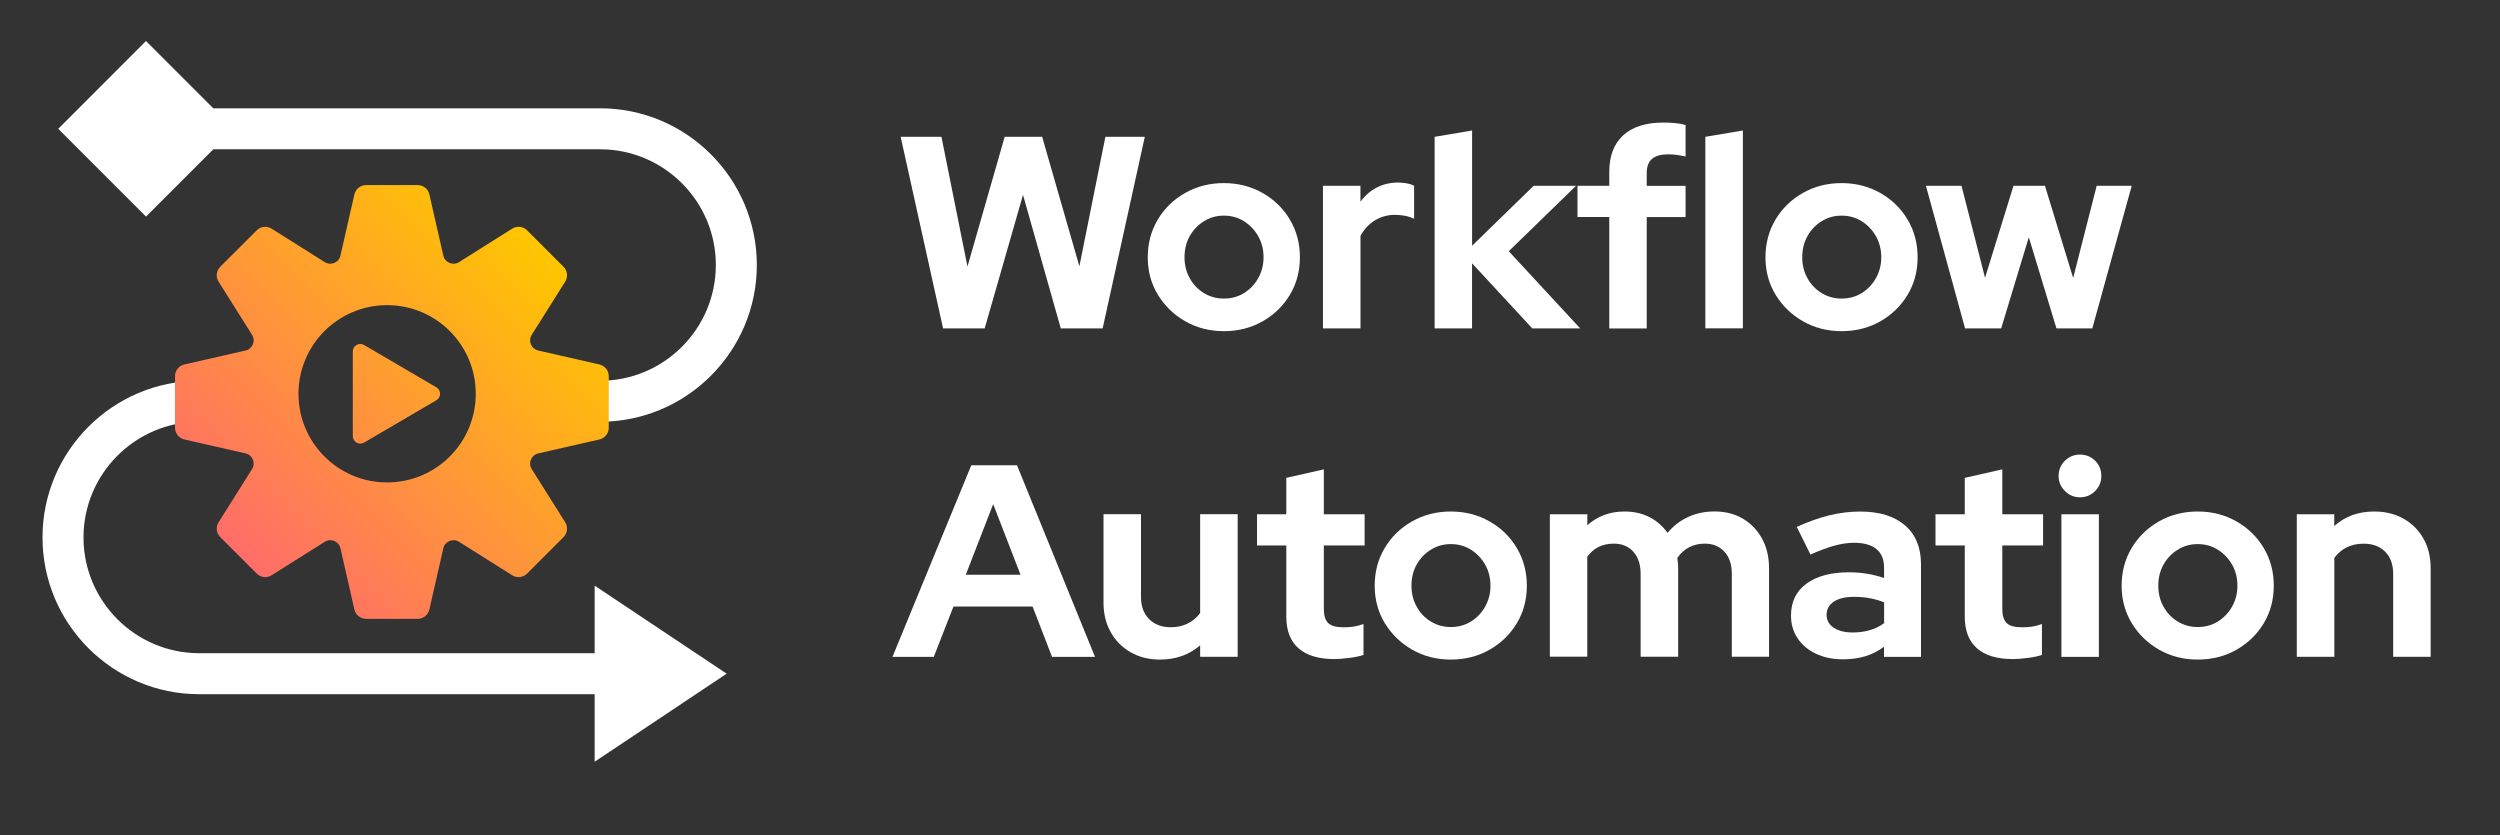 <?xml version="1.0" encoding="UTF-8"?>
<svg id="Layer_1" data-name="Layer 1" xmlns="http://www.w3.org/2000/svg" xmlns:xlink="http://www.w3.org/1999/xlink" viewBox="0 0 491 164">
  <rect x="0" y="0" width="491" height="164" fill="#333333" stroke="none"/>
  <defs>
    <style>
      .cls-1 {
        fill: url(#linear-gradient);
      }

      .cls-1, .cls-2 {
        stroke-width: 0px;
      }

      .cls-2 {
        fill: #fff;
      }
    </style>
    <linearGradient id="linear-gradient" x1="46.84" y1="109.06" x2="107.08" y2="48.82" gradientUnits="userSpaceOnUse">
      <stop offset="0" stop-color="#ff6d69"/>
      <stop offset="1" stop-color="#ffc600"/>
    </linearGradient>
  </defs>
  <g>
    <path class="cls-2" d="M185.22,64.5l-8.33-37.63h8.01l5.11,25.48,7.31-25.48h7.36l7.31,25.43,5.11-25.43h7.74l-8.28,37.63h-8.22l-7.42-26.23-7.53,26.23h-8.17Z"/>
    <path class="cls-2" d="M240.37,65.04c-2.79,0-5.32-.65-7.58-1.94-2.26-1.29-4.05-3.03-5.38-5.21s-1.99-4.64-1.99-7.36.65-5.19,1.96-7.39c1.31-2.2,3.1-3.95,5.38-5.24,2.27-1.29,4.81-1.94,7.6-1.94s5.33.65,7.61,1.94c2.27,1.29,4.07,3.04,5.37,5.24,1.31,2.2,1.96,4.67,1.96,7.39s-.65,5.18-1.96,7.36-3.09,3.92-5.35,5.21c-2.26,1.29-4.8,1.94-7.63,1.94ZM240.37,58.64c1.47,0,2.79-.36,3.95-1.08,1.16-.72,2.1-1.69,2.79-2.93.7-1.24,1.05-2.61,1.05-4.11s-.35-2.92-1.05-4.14c-.7-1.22-1.63-2.19-2.79-2.93-1.17-.73-2.48-1.1-3.95-1.1s-2.74.37-3.92,1.1c-1.18.73-2.11,1.71-2.79,2.93-.68,1.22-1.02,2.6-1.02,4.14s.34,2.88,1.02,4.11c.68,1.24,1.61,2.21,2.79,2.93,1.18.72,2.49,1.08,3.92,1.08Z"/>
    <path class="cls-2" d="M259.83,64.5v-28.01h7.36v3.12c.9-1.22,1.97-2.15,3.23-2.79,1.25-.65,2.67-.97,4.25-.97,1.36.04,2.38.25,3.06.65v6.45c-.54-.25-1.13-.44-1.77-.56-.64-.13-1.31-.19-1.99-.19-1.43,0-2.74.36-3.92,1.07-1.18.72-2.13,1.74-2.85,3.06v18.17h-7.36Z"/>
    <path class="cls-2" d="M281.76,64.5V26.87l7.36-1.24v22.63l12.09-11.77h8.33l-13.22,12.85,14.03,15.16h-9.41l-11.83-12.79v12.79h-7.36Z"/>
    <path class="cls-2" d="M316.06,64.5v-21.88h-6.24v-6.13h6.24v-2.69c0-3.15.91-5.56,2.74-7.23,1.83-1.67,4.46-2.5,7.9-2.5.75,0,1.52.04,2.31.11.79.07,1.47.2,2.04.38v6.18c-.68-.14-1.27-.25-1.77-.32-.5-.07-1.06-.11-1.67-.11-1.4,0-2.45.3-3.14.89-.7.59-1.05,1.51-1.05,2.77v2.53h7.63v6.13h-7.63v21.88h-7.37Z"/>
    <path class="cls-2" d="M334.93,64.5V26.87l7.37-1.24v38.86h-7.37Z"/>
    <path class="cls-2" d="M361.69,65.04c-2.79,0-5.32-.65-7.58-1.94-2.26-1.29-4.05-3.03-5.38-5.21s-1.99-4.64-1.99-7.36.65-5.19,1.96-7.39c1.31-2.2,3.1-3.95,5.38-5.24,2.27-1.29,4.81-1.94,7.6-1.94s5.33.65,7.61,1.94c2.27,1.29,4.07,3.04,5.37,5.24,1.31,2.2,1.96,4.67,1.96,7.39s-.65,5.18-1.96,7.36-3.09,3.92-5.35,5.21c-2.26,1.29-4.8,1.94-7.63,1.94ZM361.69,58.64c1.47,0,2.79-.36,3.95-1.08,1.16-.72,2.1-1.69,2.79-2.93.7-1.24,1.05-2.61,1.05-4.11s-.35-2.92-1.05-4.14c-.7-1.22-1.63-2.19-2.79-2.93-1.17-.73-2.48-1.1-3.95-1.1s-2.74.37-3.92,1.1c-1.18.73-2.11,1.71-2.79,2.93-.68,1.22-1.02,2.6-1.02,4.14s.34,2.88,1.02,4.11c.68,1.24,1.61,2.21,2.79,2.93,1.18.72,2.49,1.08,3.92,1.08Z"/>
    <path class="cls-2" d="M385.94,64.5l-7.69-28.01h6.99l4.62,18.06,5.59-18.06h6.18l5.54,18.11,4.62-18.11h6.88l-7.74,28.01h-7.04l-5.43-17.9-5.43,17.9h-7.1Z"/>
    <path class="cls-2" d="M175.28,129.01l15.48-37.63h8.98l15.32,37.63h-8.44l-3.82-9.89h-15.54l-3.87,9.89h-8.12ZM189.68,112.88h10.75l-5.37-13.87-5.38,13.87Z"/>
    <path class="cls-2" d="M227.8,129.54c-2.15,0-4.06-.48-5.73-1.43-1.67-.95-2.98-2.27-3.92-3.95-.95-1.68-1.42-3.62-1.42-5.81v-17.36h7.36v16.29c0,1.79.53,3.23,1.59,4.3,1.06,1.07,2.48,1.61,4.27,1.61,1.22,0,2.32-.24,3.31-.73.98-.48,1.8-1.17,2.45-2.07v-19.4h7.37v28.01h-7.37v-2.26c-2.15,1.86-4.78,2.8-7.9,2.8Z"/>
    <path class="cls-2" d="M262.09,129.44c-3.12,0-5.47-.71-7.07-2.12-1.6-1.42-2.39-3.48-2.39-6.21v-13.98h-5.75v-6.13h5.75v-7.15l7.37-1.67v8.82h8.01v6.13h-8.01v12.47c0,1.29.29,2.21.86,2.77.57.56,1.58.83,3.01.83.72,0,1.37-.04,1.96-.13.59-.09,1.25-.26,1.96-.51v6.07c-.75.25-1.69.45-2.82.59-1.13.14-2.09.22-2.88.22Z"/>
    <path class="cls-2" d="M284.94,129.54c-2.79,0-5.32-.65-7.58-1.94-2.26-1.29-4.05-3.03-5.38-5.21s-1.99-4.64-1.99-7.36.65-5.19,1.96-7.39c1.31-2.2,3.1-3.95,5.38-5.24,2.27-1.29,4.81-1.94,7.6-1.94s5.33.65,7.61,1.94c2.27,1.29,4.07,3.04,5.37,5.24,1.31,2.2,1.96,4.67,1.96,7.39s-.65,5.18-1.96,7.36-3.09,3.92-5.35,5.21c-2.26,1.29-4.8,1.94-7.63,1.94ZM284.94,123.15c1.47,0,2.79-.36,3.95-1.08,1.16-.72,2.1-1.69,2.79-2.93.7-1.24,1.05-2.61,1.05-4.11s-.35-2.92-1.05-4.14c-.7-1.22-1.63-2.19-2.79-2.93-1.17-.73-2.48-1.1-3.95-1.1s-2.74.37-3.92,1.1c-1.18.73-2.11,1.71-2.79,2.93-.68,1.22-1.02,2.6-1.02,4.14s.34,2.88,1.02,4.11c.68,1.24,1.61,2.21,2.79,2.93,1.18.72,2.49,1.08,3.92,1.08Z"/>
    <path class="cls-2" d="M304.39,129.01v-28.01h7.36v2.15c2.01-1.79,4.44-2.69,7.31-2.69,1.83,0,3.46.37,4.89,1.1,1.43.73,2.62,1.77,3.55,3.09,1.15-1.36,2.5-2.4,4.06-3.12,1.56-.72,3.29-1.08,5.19-1.08,2.11,0,3.97.48,5.56,1.42,1.59.95,2.85,2.26,3.76,3.92s1.37,3.61,1.37,5.83v17.36h-7.31v-16.29c0-1.83-.48-3.27-1.45-4.33-.97-1.06-2.26-1.59-3.87-1.59-1.11,0-2.12.23-3.04.7-.91.47-1.69,1.16-2.34,2.1.04.32.07.65.11.97.04.32.05.68.05,1.08v17.36h-7.37v-16.29c0-1.83-.48-3.27-1.43-4.33-.95-1.06-2.23-1.59-3.84-1.59-1.11,0-2.11.21-2.98.64s-1.62,1.08-2.23,1.94v19.62h-7.36Z"/>
    <path class="cls-2" d="M361.96,129.49c-2.01,0-3.78-.37-5.32-1.1-1.54-.73-2.74-1.75-3.6-3.04-.86-1.29-1.29-2.78-1.29-4.46,0-2.69,1.01-4.77,3.04-6.26,2.02-1.49,4.81-2.23,8.36-2.23,2.44,0,4.73.38,6.88,1.13v-2.04c0-1.61-.5-2.83-1.5-3.65-1-.82-2.47-1.24-4.41-1.24-1.18,0-2.45.19-3.82.56-1.36.38-2.94.96-4.73,1.75l-2.69-5.43c2.22-1,4.34-1.76,6.37-2.26,2.02-.5,4.06-.75,6.1-.75,3.76,0,6.69.9,8.79,2.71,2.1,1.81,3.14,4.36,3.14,7.66v18.17h-7.26v-1.99c-1.15.86-2.38,1.49-3.71,1.88-1.32.39-2.78.59-4.35.59ZM358.74,120.73c0,1.08.47,1.93,1.4,2.55s2.17.94,3.71.94c1.22,0,2.35-.15,3.39-.46,1.04-.3,1.97-.76,2.8-1.37v-4.09c-.9-.36-1.83-.63-2.8-.81-.97-.18-2.01-.27-3.12-.27-1.68,0-3,.31-3.95.94-.95.63-1.42,1.48-1.42,2.55Z"/>
    <path class="cls-2" d="M395.34,129.44c-3.12,0-5.47-.71-7.07-2.12-1.6-1.42-2.39-3.48-2.39-6.21v-13.98h-5.75v-6.13h5.75v-7.15l7.37-1.67v8.82h8.01v6.13h-8.01v12.47c0,1.29.29,2.21.86,2.77.57.56,1.58.83,3.01.83.72,0,1.37-.04,1.96-.13.59-.09,1.25-.26,1.96-.51v6.07c-.75.25-1.69.45-2.82.59-1.13.14-2.09.22-2.88.22Z"/>
    <path class="cls-2" d="M408.51,97.67c-1.15,0-2.13-.41-2.96-1.24-.83-.82-1.24-1.81-1.24-2.96s.41-2.18,1.24-2.98c.82-.81,1.81-1.21,2.96-1.21s2.18.4,2.98,1.21c.81.81,1.21,1.8,1.21,2.98s-.4,2.13-1.21,2.96c-.81.82-1.8,1.24-2.98,1.24ZM404.86,129.01v-28.01h7.36v28.01h-7.36Z"/>
    <path class="cls-2" d="M431.63,129.54c-2.8,0-5.32-.65-7.58-1.94-2.26-1.29-4.05-3.03-5.37-5.21-1.33-2.19-1.99-4.64-1.99-7.36s.65-5.19,1.96-7.39c1.31-2.2,3.1-3.95,5.37-5.24s4.81-1.94,7.61-1.94,5.33.65,7.6,1.94,4.07,3.04,5.38,5.24c1.31,2.2,1.96,4.67,1.96,7.39s-.65,5.18-1.96,7.36c-1.31,2.19-3.09,3.92-5.35,5.21-2.26,1.29-4.8,1.94-7.63,1.94ZM431.63,123.15c1.47,0,2.79-.36,3.95-1.08,1.16-.72,2.1-1.69,2.8-2.93s1.05-2.61,1.05-4.11-.35-2.92-1.05-4.14-1.63-2.19-2.8-2.93c-1.16-.73-2.48-1.1-3.95-1.1s-2.74.37-3.92,1.1c-1.18.73-2.12,1.71-2.8,2.93s-1.02,2.6-1.02,4.14.34,2.88,1.02,4.11,1.61,2.21,2.8,2.93c1.18.72,2.49,1.08,3.92,1.08Z"/>
    <path class="cls-2" d="M451.09,129.01v-28.01h7.36v2.31c2.11-1.9,4.73-2.85,7.85-2.85,2.19,0,4.11.48,5.78,1.42,1.67.95,2.96,2.26,3.9,3.92s1.4,3.61,1.4,5.83v17.36h-7.36v-16.29c0-1.83-.52-3.27-1.56-4.33-1.04-1.06-2.46-1.59-4.25-1.59-1.25,0-2.36.24-3.33.73-.97.48-1.77,1.17-2.42,2.07v19.41h-7.36Z"/>
  </g>
  <g>
    <g>
      <path class="cls-2" d="M41.89,29.32h75.97c12.53,0,22.73,10.2,22.73,22.73s-10.2,22.73-22.73,22.73h-13.43v8.05h13.43c16.97,0,30.78-13.81,30.78-30.78s-13.81-30.78-30.78-30.78H41.89l-13.22-13.22L11.44,25.3l17.24,17.24,13.22-13.22Z"/>
      <path class="cls-2" d="M116.79,128.29H39.13c-12.53,0-22.73-10.2-22.73-22.73s10.2-22.73,22.73-22.73h11.3v-8.05h-11.3c-16.97,0-30.78,13.81-30.78,30.78s13.81,30.78,30.78,30.78h77.66v13.26l25.93-17.29-25.93-17.29v13.26Z"/>
    </g>
    <path class="cls-1" d="M117.72,71.58l-12.02-2.74c-1.37-.31-2.02-1.89-1.27-3.08l6.57-10.44c.59-.93.45-2.15-.33-2.93l-7.15-7.15c-.78-.78-2-.92-2.93-.33l-10.44,6.57c-1.19.75-2.76.1-3.08-1.27l-2.74-12.02c-.24-1.08-1.2-1.84-2.31-1.84h-10.11c-1.1,0-2.06.76-2.31,1.84l-2.74,12.02c-.31,1.37-1.89,2.02-3.08,1.27l-10.44-6.57c-.93-.59-2.15-.45-2.93.33l-7.15,7.15c-.78.78-.92,2-.33,2.93l6.57,10.44c.75,1.19.1,2.76-1.27,3.08l-12.02,2.74c-1.08.24-1.84,1.2-1.84,2.31v10.11c0,1.1.76,2.06,1.84,2.31l12.02,2.74c1.37.31,2.02,1.89,1.27,3.08l-6.57,10.44c-.59.93-.45,2.15.33,2.93l7.15,7.15c.78.78,2,.92,2.93.33l10.44-6.57c1.19-.75,2.76-.1,3.08,1.27l2.74,12.02c.24,1.08,1.2,1.84,2.31,1.84h10.11c1.1,0,2.06-.76,2.31-1.84l2.74-12.02c.31-1.37,1.89-2.02,3.08-1.27l10.44,6.57c.93.59,2.15.45,2.93-.33l7.15-7.15c.78-.78.92-2,.33-2.93l-6.57-10.44c-.75-1.19-.1-2.76,1.27-3.08l12.02-2.74c1.08-.24,1.84-1.2,1.84-2.31v-10.11c0-1.1-.76-2.06-1.84-2.31ZM76.03,94.75c-9.62,0-17.41-7.79-17.41-17.41s7.79-17.41,17.41-17.41,17.41,7.79,17.41,17.41-7.79,17.41-17.41,17.41ZM71.51,67.76l14.19,8.31c.97.57.97,1.97,0,2.54l-14.19,8.31c-.98.58-2.22-.13-2.22-1.27v-16.62c0-1.14,1.24-1.85,2.22-1.27Z"/>
  </g>
</svg>